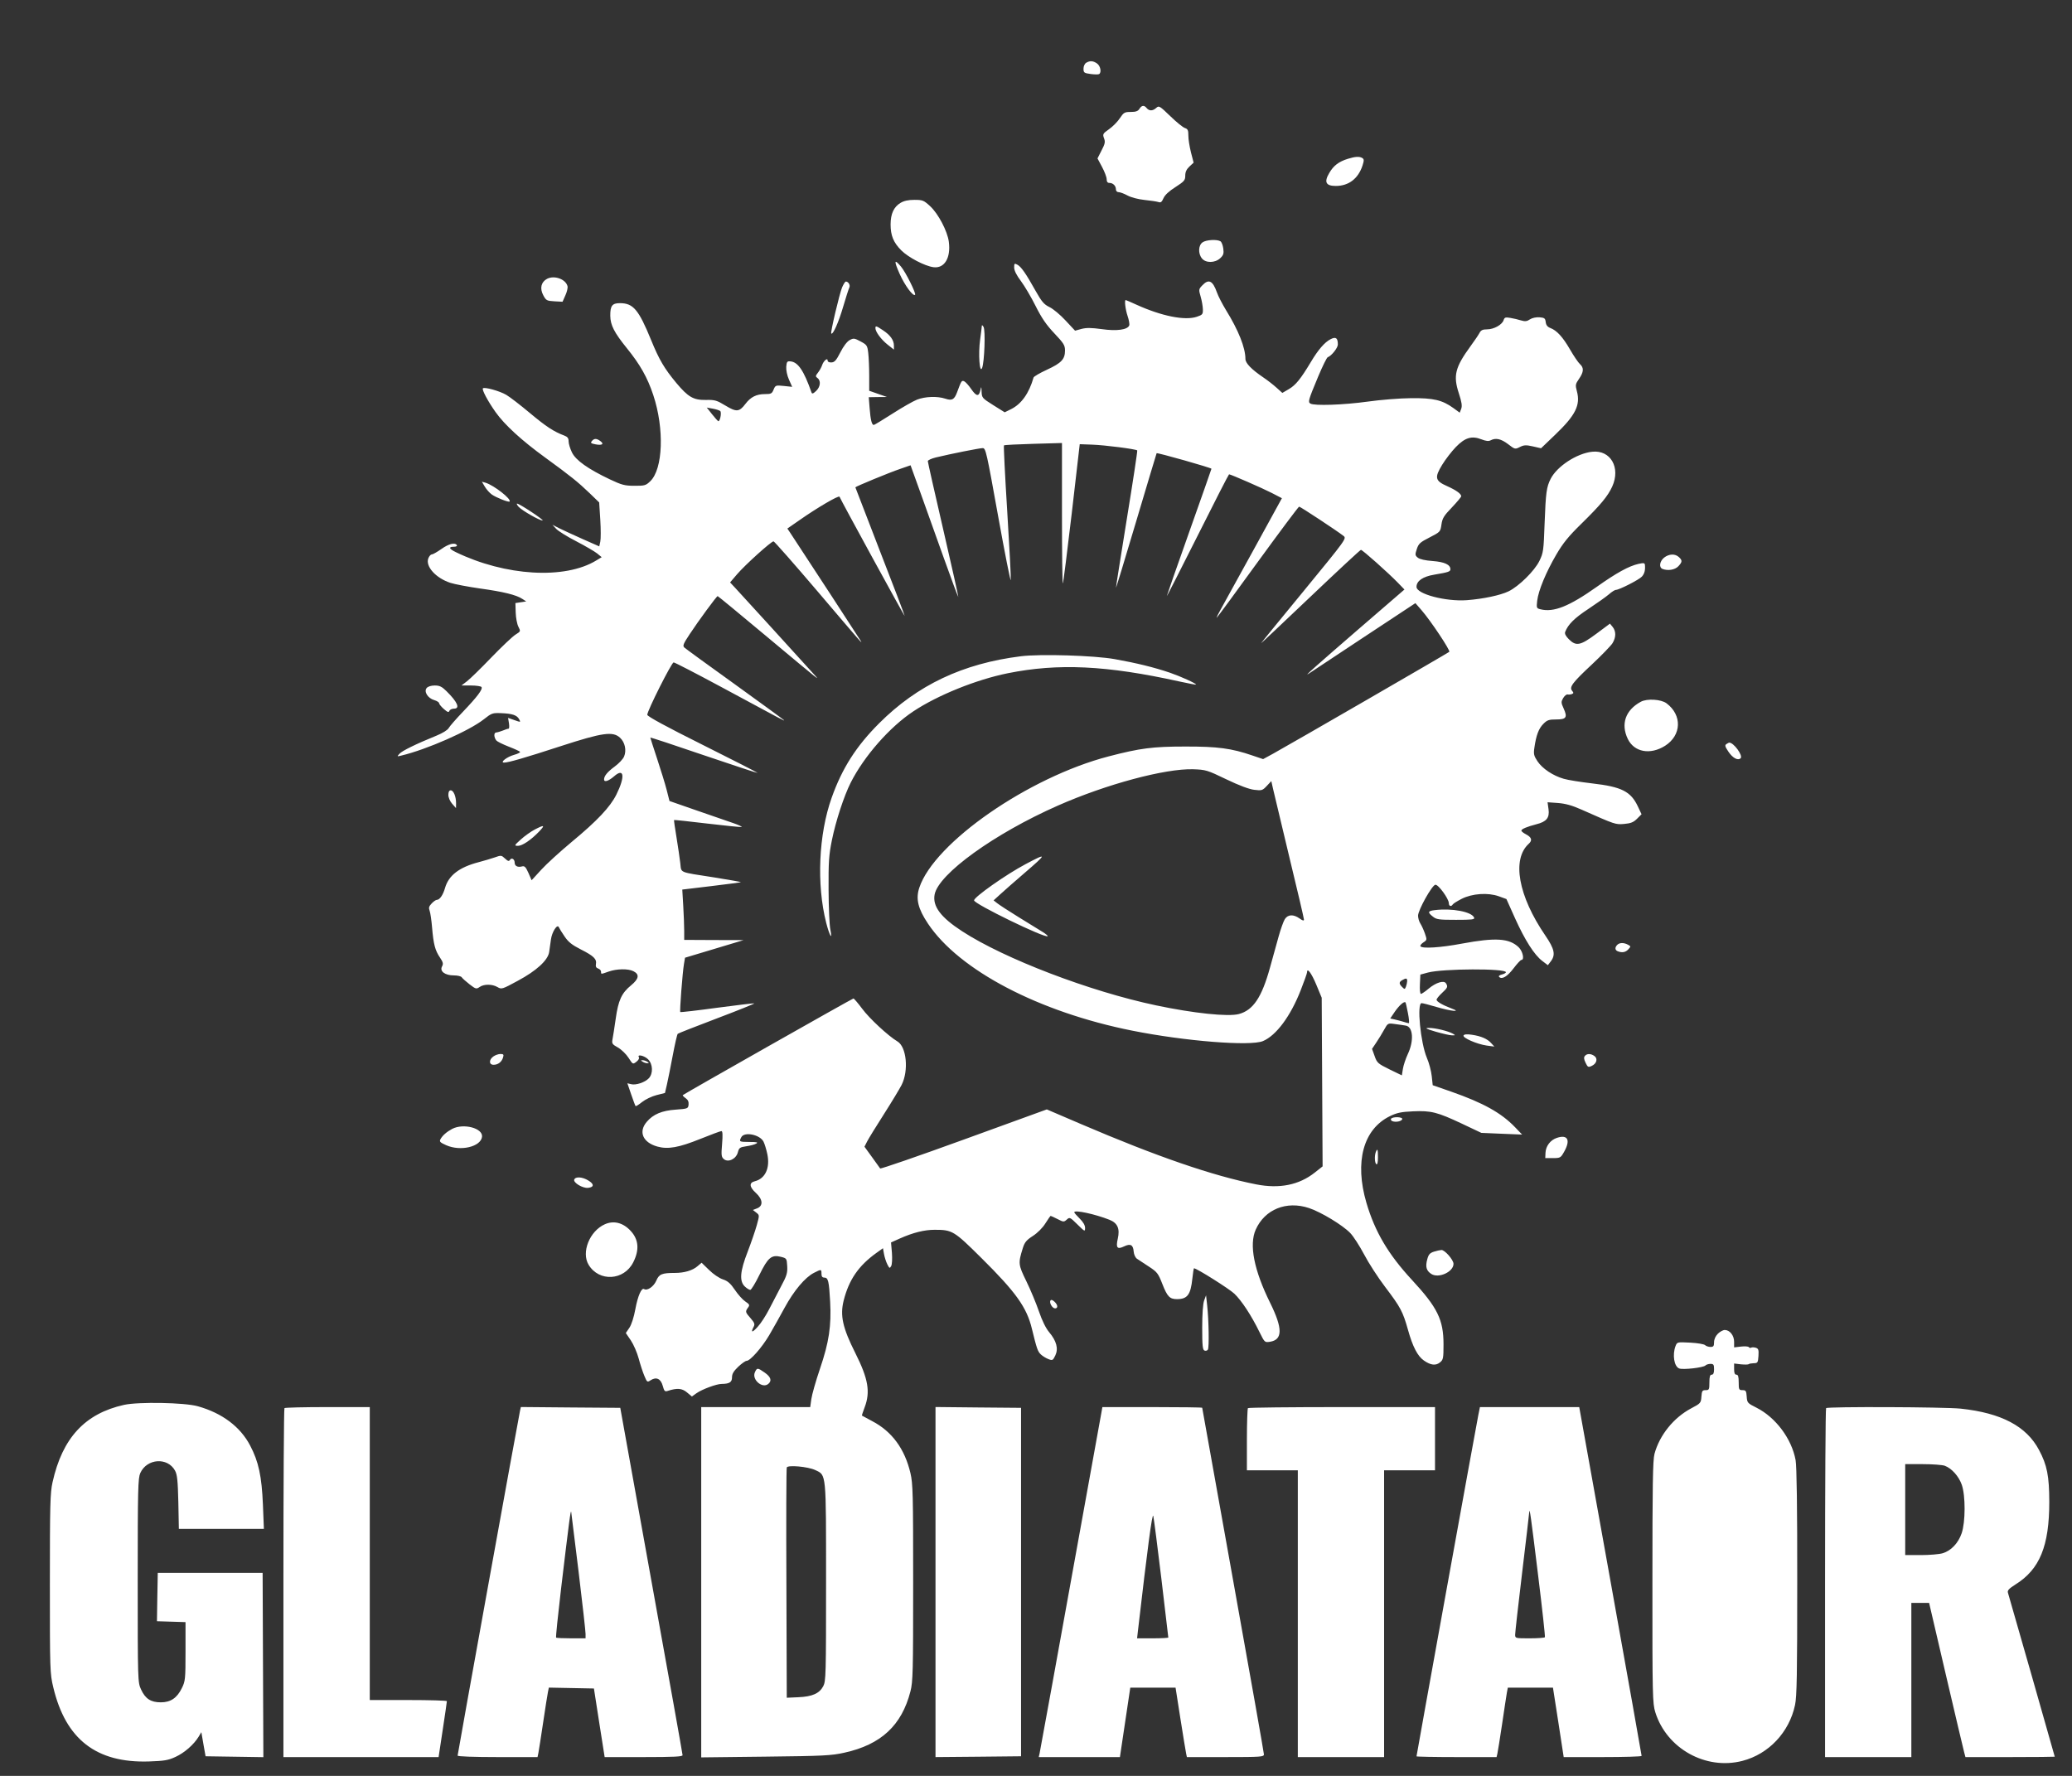 <svg xmlns="http://www.w3.org/2000/svg" fill="none" viewBox="0 0 28 24" height="24" width="28">
<rect x="0" y="0" width="28" height="24" fill="#333333" stroke="none"/>
<path fill="white" d="M14.679 0.848C14.658 0.86 14.642 0.894 14.642 0.928C14.642 0.982 14.65 0.988 14.738 1C14.791 1.007 14.842 1.008 14.853 1.001C14.888 0.979 14.871 0.89 14.825 0.858C14.772 0.821 14.73 0.818 14.679 0.848ZM15.397 1.472C15.377 1.503 15.348 1.513 15.28 1.513C15.197 1.513 15.185 1.52 15.133 1.598C15.103 1.644 15.037 1.711 14.987 1.746C14.903 1.805 14.899 1.813 14.919 1.868C14.938 1.917 14.933 1.943 14.886 2.033L14.831 2.141L14.893 2.257C14.927 2.321 14.955 2.395 14.955 2.422C14.955 2.456 14.967 2.472 14.992 2.472C15.04 2.472 15.08 2.511 15.08 2.559C15.08 2.581 15.095 2.597 15.117 2.597C15.137 2.597 15.191 2.617 15.237 2.642C15.285 2.668 15.38 2.693 15.465 2.702C15.545 2.71 15.63 2.723 15.653 2.73C15.686 2.742 15.7 2.731 15.723 2.678C15.742 2.635 15.799 2.582 15.885 2.528C16.004 2.451 16.017 2.436 16.017 2.373C16.017 2.324 16.034 2.288 16.073 2.251L16.13 2.198L16.094 2.059C16.075 1.982 16.058 1.88 16.059 1.832C16.059 1.76 16.051 1.743 16.012 1.73C15.986 1.722 15.897 1.65 15.814 1.569C15.671 1.431 15.661 1.425 15.625 1.458C15.578 1.501 15.53 1.502 15.496 1.461C15.461 1.418 15.428 1.422 15.397 1.472ZM18.215 2.146C18.09 2.185 18.021 2.238 17.963 2.338C17.89 2.461 17.917 2.513 18.051 2.513C18.226 2.513 18.355 2.414 18.413 2.235C18.434 2.168 18.434 2.151 18.41 2.136C18.372 2.112 18.315 2.115 18.215 2.146ZM12.169 2.742C12.078 2.797 12.036 2.888 12.035 3.032C12.035 3.183 12.074 3.278 12.18 3.384C12.275 3.479 12.496 3.595 12.614 3.611C12.763 3.631 12.851 3.485 12.822 3.267C12.803 3.123 12.679 2.888 12.57 2.787C12.483 2.707 12.468 2.701 12.356 2.701C12.274 2.701 12.215 2.714 12.169 2.742ZM16.251 3.275C16.193 3.315 16.189 3.427 16.242 3.492C16.294 3.557 16.419 3.555 16.489 3.49C16.533 3.449 16.54 3.427 16.531 3.359C16.525 3.315 16.508 3.27 16.493 3.261C16.447 3.232 16.3 3.24 16.251 3.275ZM12.159 3.705C12.229 3.86 12.34 4.01 12.366 3.984C12.383 3.967 12.238 3.676 12.175 3.602C12.082 3.492 12.078 3.523 12.159 3.705ZM13.705 3.615C13.705 3.655 13.736 3.719 13.796 3.798C13.846 3.865 13.936 4.017 13.995 4.136C14.076 4.298 14.14 4.391 14.248 4.505C14.375 4.639 14.392 4.667 14.392 4.737C14.392 4.854 14.344 4.906 14.149 4.996C14.053 5.04 13.971 5.088 13.967 5.102C13.906 5.316 13.802 5.461 13.662 5.53L13.577 5.572L13.422 5.475C13.274 5.382 13.268 5.375 13.265 5.295C13.262 5.219 13.261 5.217 13.249 5.272C13.229 5.364 13.194 5.359 13.124 5.257C13.089 5.206 13.046 5.159 13.028 5.152C12.995 5.139 12.991 5.146 12.934 5.3C12.896 5.401 12.866 5.418 12.775 5.388C12.667 5.352 12.502 5.358 12.392 5.401C12.341 5.421 12.192 5.506 12.061 5.59C11.93 5.674 11.816 5.743 11.808 5.743C11.781 5.743 11.764 5.675 11.752 5.519L11.74 5.368L11.863 5.366L11.986 5.365L11.866 5.323L11.746 5.281L11.746 5.08C11.746 4.969 11.74 4.83 11.733 4.77C11.721 4.669 11.715 4.66 11.629 4.614C11.545 4.569 11.534 4.568 11.481 4.597C11.446 4.616 11.397 4.681 11.356 4.762C11.301 4.87 11.278 4.896 11.236 4.898C11.204 4.9 11.184 4.889 11.184 4.871C11.184 4.829 11.127 4.879 11.109 4.937C11.101 4.962 11.077 5.006 11.055 5.034C11.019 5.08 11.018 5.088 11.047 5.109C11.096 5.145 11.087 5.229 11.028 5.284C10.989 5.321 10.974 5.326 10.966 5.303C10.864 5.012 10.785 4.894 10.684 4.884C10.638 4.879 10.631 4.887 10.625 4.956C10.622 5.002 10.636 5.073 10.662 5.131L10.705 5.228L10.592 5.216C10.483 5.205 10.479 5.206 10.454 5.265C10.432 5.32 10.419 5.326 10.337 5.326C10.222 5.326 10.144 5.365 10.073 5.459C9.99 5.568 9.952 5.571 9.803 5.481C9.686 5.41 9.66 5.402 9.538 5.405C9.372 5.408 9.299 5.366 9.14 5.176C8.978 4.981 8.907 4.861 8.799 4.596C8.63 4.183 8.557 4.097 8.377 4.097C8.273 4.097 8.246 4.132 8.247 4.267C8.248 4.392 8.3 4.494 8.469 4.703C8.65 4.926 8.749 5.101 8.828 5.339C8.979 5.792 8.96 6.339 8.787 6.504C8.728 6.561 8.711 6.566 8.573 6.565C8.442 6.565 8.402 6.554 8.243 6.479C7.946 6.338 7.78 6.22 7.729 6.114C7.704 6.063 7.684 5.996 7.684 5.965C7.684 5.923 7.67 5.903 7.627 5.887C7.483 5.833 7.381 5.766 7.162 5.583C7.032 5.474 6.888 5.363 6.841 5.336C6.753 5.284 6.547 5.227 6.526 5.248C6.509 5.265 6.592 5.421 6.696 5.568C6.817 5.74 7.051 5.954 7.368 6.184C7.709 6.432 7.812 6.515 7.969 6.666L8.097 6.79L8.112 7.024C8.12 7.153 8.12 7.286 8.112 7.321L8.098 7.384L7.876 7.286C7.753 7.231 7.611 7.166 7.559 7.14L7.465 7.092L7.516 7.147C7.544 7.177 7.666 7.253 7.787 7.315C7.908 7.378 8.035 7.452 8.069 7.479L8.131 7.53L8.058 7.574C7.634 7.834 6.827 7.786 6.158 7.461C6.067 7.417 6.058 7.389 6.133 7.389C6.163 7.389 6.181 7.38 6.174 7.368C6.149 7.328 6.065 7.348 5.964 7.42C5.907 7.46 5.849 7.493 5.835 7.493C5.82 7.493 5.799 7.517 5.788 7.546C5.747 7.655 5.89 7.813 6.087 7.877C6.146 7.896 6.326 7.93 6.486 7.953C6.804 7.997 6.978 8.04 7.059 8.094L7.111 8.128L7.038 8.139L6.965 8.15L6.969 8.278C6.971 8.348 6.987 8.434 7.005 8.469C7.037 8.532 7.037 8.532 6.967 8.576C6.928 8.6 6.781 8.739 6.639 8.886C6.498 9.033 6.349 9.178 6.309 9.208L6.236 9.264L6.365 9.264C6.436 9.264 6.5 9.274 6.507 9.285C6.526 9.315 6.45 9.416 6.256 9.619C6.163 9.716 6.076 9.816 6.063 9.84C6.05 9.865 5.98 9.909 5.898 9.942C5.623 10.054 5.435 10.146 5.399 10.186C5.363 10.225 5.364 10.226 5.424 10.211C5.765 10.13 6.341 9.877 6.538 9.721C6.644 9.637 6.656 9.633 6.774 9.638C6.924 9.644 6.987 9.665 7.016 9.721C7.038 9.762 7.037 9.762 6.952 9.732L6.866 9.702L6.878 9.775C6.884 9.815 6.882 9.848 6.872 9.848C6.862 9.848 6.827 9.859 6.795 9.873C6.763 9.886 6.722 9.898 6.705 9.899C6.671 9.901 6.673 9.965 6.708 10.008C6.72 10.022 6.794 10.059 6.874 10.09C6.954 10.121 7.024 10.153 7.028 10.161C7.033 10.169 6.996 10.188 6.945 10.202C6.851 10.228 6.751 10.306 6.812 10.306C6.87 10.306 7.096 10.241 7.58 10.083C8.143 9.9 8.283 9.88 8.38 9.971C8.446 10.033 8.468 10.14 8.434 10.223C8.42 10.258 8.362 10.319 8.306 10.36C8.208 10.432 8.163 10.487 8.163 10.534C8.163 10.576 8.224 10.556 8.299 10.491C8.435 10.371 8.45 10.496 8.329 10.739C8.245 10.907 8.069 11.094 7.728 11.376C7.572 11.506 7.385 11.676 7.314 11.754L7.184 11.896L7.141 11.797C7.105 11.717 7.089 11.7 7.055 11.709C6.996 11.725 6.955 11.704 6.955 11.659C6.955 11.61 6.913 11.585 6.891 11.621C6.877 11.643 6.864 11.639 6.824 11.602C6.776 11.557 6.771 11.557 6.684 11.588C6.634 11.605 6.537 11.634 6.468 11.652C6.207 11.72 6.063 11.83 6.014 12C5.987 12.095 5.942 12.161 5.903 12.161C5.89 12.161 5.858 12.183 5.833 12.21C5.796 12.248 5.791 12.269 5.806 12.309C5.816 12.336 5.831 12.438 5.839 12.536C5.858 12.761 5.88 12.845 5.945 12.94C5.988 13.004 5.993 13.025 5.973 13.062C5.939 13.126 6.014 13.182 6.133 13.182C6.183 13.182 6.231 13.193 6.24 13.208C6.249 13.222 6.297 13.265 6.346 13.303C6.429 13.367 6.437 13.369 6.481 13.339C6.54 13.297 6.652 13.298 6.723 13.34C6.778 13.372 6.785 13.37 6.997 13.255C7.249 13.12 7.404 12.978 7.421 12.867C7.427 12.828 7.438 12.752 7.445 12.698C7.458 12.596 7.531 12.481 7.552 12.531C7.558 12.546 7.592 12.601 7.629 12.655C7.68 12.731 7.729 12.77 7.851 12.832C8.023 12.919 8.066 12.961 8.053 13.03C8.047 13.062 8.056 13.08 8.083 13.089C8.104 13.096 8.122 13.114 8.122 13.131C8.122 13.168 8.118 13.168 8.226 13.13C8.333 13.092 8.488 13.089 8.559 13.125C8.645 13.168 8.635 13.228 8.528 13.316C8.4 13.421 8.355 13.518 8.32 13.771C8.303 13.888 8.284 14.012 8.277 14.046C8.266 14.103 8.274 14.114 8.351 14.157C8.398 14.184 8.462 14.246 8.494 14.296C8.551 14.385 8.552 14.386 8.6 14.349C8.627 14.329 8.642 14.302 8.634 14.289C8.605 14.243 8.707 14.265 8.758 14.316C8.823 14.381 8.828 14.508 8.768 14.572C8.717 14.627 8.593 14.669 8.528 14.652L8.478 14.64L8.529 14.789C8.557 14.871 8.584 14.943 8.589 14.948C8.594 14.953 8.634 14.928 8.677 14.893C8.721 14.858 8.808 14.816 8.871 14.8L8.986 14.771L9.012 14.659C9.026 14.597 9.062 14.42 9.091 14.265C9.12 14.111 9.15 13.979 9.159 13.971C9.167 13.964 9.405 13.87 9.688 13.763C9.971 13.656 10.199 13.564 10.194 13.56C10.19 13.556 9.965 13.583 9.694 13.619C9.423 13.656 9.198 13.682 9.193 13.677C9.183 13.666 9.223 13.144 9.243 13.026L9.257 12.943L9.653 12.824L10.049 12.705L9.648 12.704L9.246 12.702V12.581C9.246 12.514 9.24 12.361 9.233 12.24L9.22 12.022L9.613 11.975C9.83 11.949 10.009 11.925 10.013 11.922C10.016 11.919 9.857 11.891 9.659 11.859C9.16 11.781 9.21 11.802 9.193 11.664C9.186 11.599 9.162 11.443 9.142 11.317C9.121 11.191 9.106 11.086 9.109 11.082C9.112 11.079 9.315 11.101 9.559 11.13C9.803 11.159 10.011 11.18 10.022 11.176C10.033 11.173 9.983 11.149 9.91 11.124C9.837 11.098 9.613 11.021 9.412 10.952L9.047 10.825L9.009 10.675C8.988 10.593 8.929 10.402 8.879 10.251C8.829 10.1 8.788 9.973 8.788 9.968C8.788 9.963 9.113 10.07 9.51 10.206C9.908 10.341 10.235 10.449 10.239 10.446C10.242 10.443 9.907 10.272 9.495 10.066C9.004 9.821 8.747 9.681 8.747 9.66C8.747 9.605 9.076 8.952 9.103 8.952C9.118 8.952 9.402 9.099 9.735 9.278C10.617 9.754 10.613 9.752 10.59 9.729C10.579 9.718 10.279 9.499 9.924 9.243C9.568 8.988 9.264 8.766 9.248 8.751C9.223 8.728 9.233 8.702 9.319 8.572C9.437 8.393 9.684 8.056 9.698 8.056C9.703 8.056 9.995 8.296 10.346 8.59C11.121 9.237 11.086 9.209 10.995 9.108C10.771 8.86 10 8.014 9.938 7.948L9.866 7.871L9.961 7.76C10.066 7.637 10.421 7.316 10.453 7.316C10.464 7.316 10.732 7.621 11.049 7.993C11.656 8.706 11.659 8.71 11.631 8.66C11.618 8.636 10.915 7.56 10.677 7.198L10.64 7.143L10.803 7.03C11.041 6.863 11.336 6.69 11.345 6.713C11.359 6.753 12.225 8.337 12.225 8.323C12.226 8.315 12.076 7.923 11.892 7.45C11.709 6.978 11.559 6.589 11.559 6.586C11.559 6.576 12.021 6.385 12.164 6.337L12.305 6.288L12.434 6.646C12.504 6.843 12.648 7.244 12.753 7.538C12.858 7.832 12.947 8.071 12.95 8.068C12.953 8.064 12.862 7.655 12.747 7.159C12.632 6.662 12.538 6.245 12.538 6.232C12.538 6.219 12.587 6.197 12.647 6.182C12.855 6.132 13.236 6.056 13.28 6.056C13.321 6.056 13.332 6.108 13.488 6.974C13.579 7.479 13.656 7.868 13.659 7.838C13.663 7.809 13.641 7.39 13.611 6.907C13.581 6.425 13.561 6.025 13.567 6.019C13.573 6.013 13.752 6.004 13.964 5.998L14.351 5.987V6.942C14.351 7.467 14.356 7.891 14.363 7.884C14.369 7.877 14.423 7.451 14.483 6.938L14.591 6.003L14.757 6.009C14.923 6.014 15.35 6.069 15.368 6.087C15.373 6.092 15.31 6.507 15.228 7.009C15.147 7.511 15.08 7.931 15.081 7.942C15.081 7.953 15.204 7.55 15.354 7.045C15.504 6.541 15.628 6.127 15.63 6.125C15.637 6.114 16.371 6.322 16.371 6.335C16.371 6.34 16.235 6.726 16.069 7.194C15.903 7.661 15.768 8.049 15.768 8.055C15.769 8.061 15.956 7.694 16.185 7.238C16.413 6.782 16.604 6.41 16.609 6.41C16.631 6.41 17.064 6.599 17.186 6.662L17.323 6.733L16.94 7.431C16.729 7.815 16.529 8.178 16.495 8.238C16.461 8.298 16.437 8.348 16.442 8.348C16.447 8.348 16.696 8.01 16.995 7.597C17.295 7.185 17.547 6.847 17.556 6.847C17.572 6.847 18.067 7.173 18.155 7.242C18.199 7.276 18.194 7.284 17.628 7.974C17.313 8.357 17.049 8.68 17.043 8.691C17.036 8.702 17.332 8.423 17.702 8.071C18.072 7.719 18.382 7.431 18.391 7.431C18.412 7.431 18.76 7.741 18.889 7.874L18.979 7.967L18.357 8.504C17.778 9.005 17.607 9.157 17.684 9.105C17.701 9.094 18.033 8.874 18.421 8.617L19.127 8.151L19.208 8.244C19.332 8.386 19.602 8.791 19.585 8.809C19.568 8.825 17.439 10.056 17.205 10.185L17.069 10.259L16.924 10.21C16.642 10.113 16.454 10.088 16.017 10.089C15.578 10.089 15.408 10.111 14.982 10.222C13.899 10.504 12.625 11.388 12.423 11.997C12.373 12.147 12.405 12.28 12.54 12.482C12.961 13.113 14.039 13.677 15.302 13.929C16.013 14.071 16.895 14.141 17.066 14.07C17.246 13.995 17.441 13.732 17.578 13.38C17.625 13.261 17.663 13.153 17.663 13.14C17.663 13.071 17.723 13.152 17.788 13.308L17.861 13.484L17.867 14.623L17.873 15.763L17.768 15.846C17.555 16.015 17.29 16.068 16.975 16.006C16.394 15.892 15.63 15.629 14.608 15.191L14.146 14.993L13.026 15.4C12.41 15.624 11.9 15.8 11.894 15.791C11.887 15.781 11.837 15.711 11.782 15.635L11.682 15.497L11.717 15.428C11.736 15.39 11.839 15.223 11.945 15.057C12.051 14.891 12.158 14.713 12.184 14.662C12.282 14.468 12.251 14.147 12.127 14.074C12.005 14.002 11.746 13.762 11.65 13.631C11.594 13.556 11.541 13.494 11.533 13.494C11.519 13.494 9.254 14.777 9.227 14.8C9.222 14.804 9.239 14.823 9.265 14.841C9.297 14.863 9.309 14.89 9.305 14.929C9.299 14.982 9.293 14.984 9.132 14.996C8.943 15.009 8.826 15.059 8.739 15.162C8.625 15.296 8.687 15.44 8.883 15.495C9.026 15.535 9.173 15.509 9.463 15.392C9.607 15.334 9.736 15.286 9.749 15.286C9.765 15.286 9.768 15.337 9.758 15.459C9.745 15.611 9.748 15.635 9.781 15.664C9.84 15.715 9.948 15.663 9.971 15.573C9.987 15.512 9.998 15.504 10.085 15.491C10.137 15.484 10.198 15.468 10.219 15.455C10.249 15.438 10.229 15.433 10.127 15.433C9.988 15.432 9.985 15.43 10.018 15.368C10.059 15.291 10.269 15.333 10.318 15.429C10.333 15.459 10.356 15.534 10.369 15.596C10.409 15.783 10.342 15.929 10.2 15.964C10.12 15.984 10.126 16.041 10.215 16.122C10.309 16.208 10.316 16.297 10.231 16.33L10.174 16.352L10.219 16.387C10.264 16.422 10.264 16.422 10.227 16.557C10.206 16.632 10.151 16.793 10.104 16.915C10 17.182 9.989 17.315 10.066 17.387C10.092 17.412 10.125 17.432 10.139 17.432C10.152 17.432 10.208 17.341 10.262 17.23C10.377 16.995 10.425 16.954 10.552 16.985C10.63 17.005 10.632 17.007 10.638 17.111C10.643 17.203 10.632 17.241 10.556 17.382C10.508 17.473 10.434 17.614 10.392 17.697C10.35 17.779 10.282 17.885 10.239 17.931C10.165 18.014 10.141 18.013 10.185 17.93C10.203 17.896 10.196 17.876 10.144 17.816C10.071 17.733 10.069 17.726 10.108 17.672C10.134 17.637 10.13 17.628 10.072 17.589C10.036 17.565 9.973 17.495 9.931 17.432C9.872 17.345 9.835 17.312 9.769 17.29C9.721 17.275 9.637 17.218 9.582 17.163L9.481 17.065L9.426 17.112C9.359 17.17 9.247 17.203 9.119 17.203C8.944 17.203 8.906 17.219 8.868 17.309C8.834 17.387 8.747 17.448 8.704 17.421C8.669 17.399 8.619 17.514 8.586 17.692C8.566 17.801 8.534 17.901 8.505 17.944L8.457 18.015L8.525 18.115C8.562 18.17 8.61 18.281 8.631 18.36C8.652 18.44 8.687 18.546 8.708 18.595C8.744 18.681 8.747 18.683 8.793 18.653C8.868 18.604 8.93 18.632 8.956 18.729C8.976 18.801 8.984 18.81 9.024 18.797C9.149 18.756 9.217 18.761 9.284 18.818L9.35 18.873L9.413 18.828C9.487 18.776 9.682 18.703 9.751 18.703C9.857 18.702 9.892 18.68 9.892 18.614C9.892 18.567 9.914 18.53 9.976 18.471C10.023 18.427 10.073 18.391 10.089 18.391C10.138 18.391 10.295 18.213 10.395 18.044C10.448 17.954 10.541 17.787 10.603 17.673C10.728 17.443 10.879 17.263 10.999 17.202C11.099 17.151 11.101 17.151 11.101 17.213C11.101 17.251 11.112 17.266 11.14 17.266C11.191 17.266 11.203 17.312 11.218 17.588C11.236 17.918 11.203 18.139 11.081 18.497C11.024 18.664 10.972 18.849 10.964 18.908L10.949 19.016H10.213H9.476V21.383V23.75L10.345 23.74C11.13 23.731 11.235 23.726 11.413 23.686C11.906 23.577 12.185 23.318 12.303 22.859C12.337 22.728 12.34 22.591 12.34 21.391C12.34 20.188 12.337 20.053 12.303 19.907C12.226 19.58 12.053 19.345 11.787 19.206C11.713 19.166 11.65 19.133 11.648 19.131C11.645 19.129 11.662 19.079 11.684 19.02C11.764 18.811 11.733 18.633 11.559 18.287C11.387 17.945 11.35 17.779 11.401 17.576C11.472 17.295 11.602 17.105 11.844 16.932L11.932 16.869L11.946 16.947C11.954 16.991 11.974 17.053 11.991 17.087C12.019 17.142 12.024 17.144 12.043 17.11C12.055 17.088 12.059 17.012 12.053 16.931L12.041 16.791L12.159 16.738C12.341 16.657 12.492 16.62 12.63 16.62C12.87 16.62 12.891 16.633 13.263 17.002C13.73 17.465 13.875 17.668 13.945 17.959C14.011 18.229 14.023 18.264 14.066 18.305C14.091 18.328 14.137 18.356 14.169 18.368C14.223 18.389 14.229 18.385 14.261 18.318C14.305 18.226 14.277 18.122 14.178 18.004C14.134 17.953 14.082 17.847 14.04 17.724C14.003 17.615 13.926 17.431 13.87 17.316C13.759 17.089 13.758 17.073 13.822 16.867C13.846 16.789 13.871 16.759 13.958 16.703C14.022 16.661 14.09 16.593 14.127 16.533C14.162 16.477 14.194 16.432 14.198 16.432C14.203 16.432 14.244 16.451 14.291 16.475C14.371 16.516 14.377 16.517 14.416 16.482C14.454 16.447 14.46 16.449 14.559 16.547C14.66 16.646 14.663 16.648 14.663 16.594C14.663 16.558 14.637 16.514 14.59 16.468C14.55 16.428 14.517 16.391 14.517 16.383C14.517 16.347 14.797 16.407 14.994 16.485C15.103 16.529 15.136 16.606 15.105 16.741C15.077 16.864 15.098 16.889 15.191 16.844C15.277 16.803 15.313 16.823 15.32 16.914C15.323 16.953 15.342 16.995 15.364 17.011C15.385 17.025 15.457 17.073 15.525 17.117C15.637 17.19 15.651 17.208 15.707 17.351C15.774 17.523 15.807 17.557 15.905 17.557C16.046 17.557 16.09 17.498 16.113 17.279C16.121 17.203 16.131 17.14 16.135 17.14C16.171 17.14 16.609 17.416 16.68 17.483C16.778 17.576 16.912 17.78 17.02 18.002C17.09 18.143 17.09 18.144 17.163 18.133C17.334 18.105 17.335 17.954 17.165 17.609C16.946 17.167 16.878 16.822 16.969 16.618C17.092 16.343 17.384 16.225 17.689 16.326C17.853 16.381 18.141 16.555 18.246 16.663C18.289 16.707 18.373 16.838 18.434 16.953C18.494 17.068 18.622 17.266 18.718 17.392C18.928 17.669 18.957 17.724 19.028 17.976C19.09 18.198 19.157 18.328 19.241 18.386C19.332 18.45 19.401 18.459 19.458 18.413C19.503 18.377 19.507 18.359 19.507 18.169C19.507 17.835 19.426 17.671 19.08 17.297C18.759 16.95 18.58 16.646 18.465 16.255C18.303 15.701 18.422 15.261 18.783 15.084C18.878 15.038 18.936 15.026 19.094 15.019C19.339 15.008 19.422 15.029 19.752 15.184L20.018 15.31L20.294 15.322L20.569 15.333L20.475 15.235C20.288 15.04 20.045 14.905 19.611 14.753L19.361 14.666L19.348 14.544C19.341 14.476 19.312 14.365 19.282 14.296C19.196 14.092 19.144 13.557 19.211 13.557C19.226 13.557 19.317 13.58 19.413 13.609C19.602 13.665 19.759 13.682 19.619 13.63C19.498 13.585 19.413 13.536 19.413 13.511C19.413 13.498 19.446 13.457 19.486 13.42C19.563 13.349 19.569 13.334 19.54 13.289C19.513 13.245 19.405 13.278 19.307 13.36C19.26 13.4 19.212 13.432 19.202 13.432C19.19 13.432 19.184 13.374 19.188 13.301L19.194 13.171L19.298 13.143C19.499 13.09 20.35 13.086 20.35 13.139C20.35 13.149 20.326 13.162 20.295 13.17C20.262 13.178 20.248 13.191 20.259 13.203C20.297 13.241 20.371 13.196 20.454 13.086C20.501 13.024 20.548 12.973 20.559 12.973C20.604 12.973 20.578 12.855 20.522 12.801C20.395 12.68 20.211 12.668 19.758 12.752C19.467 12.807 19.217 12.823 19.195 12.788C19.189 12.778 19.207 12.754 19.235 12.736C19.285 12.703 19.285 12.701 19.255 12.614C19.238 12.566 19.21 12.505 19.193 12.479C19.177 12.454 19.163 12.407 19.163 12.375C19.163 12.3 19.35 11.965 19.396 11.957C19.435 11.949 19.579 12.146 19.579 12.207C19.579 12.247 19.611 12.257 19.632 12.223C19.639 12.211 19.694 12.177 19.753 12.147C19.894 12.075 20.108 12.06 20.255 12.113L20.357 12.15L20.474 12.411C20.608 12.707 20.733 12.904 20.842 12.987L20.917 13.044L20.956 12.993C21.024 12.905 21.007 12.825 20.884 12.645C20.517 12.109 20.427 11.613 20.659 11.403C20.711 11.356 20.698 11.315 20.619 11.274C20.586 11.257 20.559 11.235 20.559 11.225C20.559 11.204 20.636 11.172 20.763 11.139C20.899 11.105 20.942 11.052 20.926 10.936L20.913 10.842L21.053 10.852C21.155 10.86 21.243 10.884 21.371 10.941C21.831 11.145 21.83 11.145 21.949 11.135C22.038 11.127 22.074 11.113 22.122 11.065L22.183 11.004L22.134 10.9C22.038 10.695 21.914 10.633 21.514 10.587C21.361 10.569 21.189 10.542 21.132 10.525C20.987 10.484 20.842 10.387 20.776 10.287C20.728 10.214 20.722 10.19 20.735 10.104C20.759 9.937 20.793 9.846 20.856 9.783C20.907 9.731 20.932 9.723 21.03 9.723C21.166 9.723 21.185 9.695 21.13 9.574C21.095 9.497 21.095 9.484 21.124 9.434C21.142 9.404 21.169 9.382 21.183 9.385C21.198 9.389 21.224 9.386 21.241 9.38C21.266 9.37 21.267 9.362 21.245 9.336C21.203 9.286 21.249 9.225 21.514 8.978C21.645 8.855 21.77 8.726 21.791 8.692C21.839 8.612 21.84 8.532 21.793 8.473L21.756 8.428L21.572 8.565C21.357 8.725 21.299 8.737 21.201 8.639C21.158 8.596 21.142 8.564 21.151 8.54C21.19 8.439 21.276 8.353 21.465 8.229C21.579 8.153 21.704 8.065 21.742 8.032C21.779 7.999 21.822 7.972 21.836 7.972C21.881 7.972 22.151 7.834 22.188 7.792C22.223 7.753 22.235 7.706 22.229 7.636C22.226 7.607 22.213 7.605 22.14 7.621C22.012 7.65 21.844 7.742 21.579 7.93C21.205 8.195 20.995 8.279 20.817 8.234C20.764 8.221 20.762 8.216 20.773 8.118C20.79 7.979 20.891 7.735 21.031 7.495C21.122 7.339 21.197 7.247 21.371 7.077C21.629 6.824 21.728 6.705 21.787 6.575C21.903 6.319 21.764 6.078 21.516 6.105C21.308 6.127 21.041 6.302 20.955 6.471C20.898 6.584 20.889 6.655 20.873 7.075C20.86 7.443 20.856 7.471 20.802 7.582C20.736 7.716 20.524 7.925 20.385 7.992C20.275 8.045 20.043 8.094 19.823 8.111C19.538 8.132 19.142 8.028 19.142 7.931C19.142 7.851 19.227 7.792 19.383 7.766C19.573 7.734 19.6 7.725 19.6 7.693C19.6 7.631 19.52 7.594 19.361 7.582C19.261 7.575 19.186 7.558 19.16 7.537C19.122 7.506 19.121 7.496 19.146 7.42C19.17 7.347 19.191 7.328 19.319 7.263C19.463 7.189 19.465 7.187 19.479 7.089C19.491 7.004 19.512 6.97 19.62 6.858C19.689 6.785 19.746 6.717 19.746 6.707C19.746 6.673 19.677 6.624 19.554 6.569C19.393 6.498 19.383 6.454 19.489 6.281C19.533 6.209 19.616 6.101 19.673 6.042C19.798 5.913 19.889 5.886 20.021 5.938C20.08 5.961 20.117 5.965 20.143 5.951C20.212 5.914 20.284 5.93 20.379 6.002C20.471 6.073 20.474 6.074 20.539 6.041C20.595 6.013 20.622 6.012 20.715 6.033L20.825 6.058L21.017 5.874C21.292 5.611 21.36 5.474 21.309 5.286C21.287 5.204 21.289 5.191 21.338 5.12C21.403 5.027 21.406 4.97 21.35 4.92C21.327 4.899 21.267 4.811 21.217 4.724C21.118 4.553 21.038 4.466 20.951 4.433C20.912 4.418 20.893 4.394 20.888 4.353C20.882 4.302 20.872 4.294 20.805 4.288C20.758 4.285 20.706 4.296 20.675 4.316C20.634 4.344 20.608 4.346 20.554 4.33C20.517 4.318 20.451 4.303 20.409 4.296C20.344 4.285 20.331 4.289 20.319 4.327C20.299 4.389 20.187 4.451 20.096 4.451C20.037 4.451 20.013 4.462 19.994 4.498C19.981 4.524 19.925 4.606 19.871 4.68C19.664 4.964 19.636 5.076 19.713 5.312C19.753 5.434 19.761 5.486 19.746 5.525L19.726 5.577L19.641 5.515C19.49 5.406 19.372 5.378 19.069 5.381C18.92 5.382 18.654 5.403 18.478 5.428C18.153 5.473 17.759 5.486 17.708 5.454C17.673 5.432 17.679 5.411 17.814 5.087C17.872 4.949 17.929 4.833 17.942 4.828C17.994 4.809 18.079 4.701 18.079 4.656C18.079 4.567 18.052 4.547 17.981 4.584C17.901 4.625 17.814 4.725 17.715 4.891C17.577 5.121 17.51 5.204 17.418 5.258L17.329 5.31L17.25 5.239C17.207 5.2 17.125 5.136 17.068 5.098C16.912 4.992 16.83 4.908 16.83 4.851C16.83 4.699 16.735 4.461 16.567 4.19C16.518 4.109 16.462 4.002 16.445 3.952C16.388 3.791 16.333 3.765 16.246 3.858C16.198 3.908 16.198 3.915 16.225 4.009C16.241 4.063 16.254 4.14 16.255 4.18C16.257 4.247 16.25 4.255 16.173 4.281C16.012 4.335 15.7 4.273 15.358 4.118C15.282 4.083 15.216 4.055 15.212 4.055C15.193 4.055 15.208 4.183 15.238 4.271C15.256 4.324 15.266 4.382 15.26 4.398C15.237 4.457 15.089 4.477 14.889 4.448C14.748 4.429 14.682 4.428 14.615 4.445L14.528 4.469L14.399 4.331C14.329 4.255 14.231 4.173 14.182 4.15C14.108 4.114 14.078 4.079 13.994 3.93C13.863 3.695 13.799 3.604 13.748 3.577C13.709 3.556 13.705 3.56 13.705 3.615ZM7.393 3.768C7.312 3.811 7.292 3.897 7.341 3.989C7.379 4.061 7.389 4.066 7.492 4.072L7.602 4.078L7.64 3.992C7.662 3.944 7.675 3.888 7.669 3.867C7.644 3.772 7.491 3.717 7.393 3.768ZM11.38 3.883C11.344 3.97 11.22 4.494 11.233 4.507C11.255 4.53 11.333 4.355 11.393 4.149C11.43 4.023 11.468 3.905 11.477 3.887C11.494 3.854 11.465 3.805 11.43 3.805C11.421 3.805 11.399 3.84 11.38 3.883ZM13.268 4.403C13.268 4.416 13.257 4.501 13.245 4.59C13.218 4.782 13.238 5.059 13.272 4.972C13.303 4.892 13.319 4.465 13.291 4.418C13.279 4.396 13.268 4.389 13.268 4.403ZM11.83 4.435C11.83 4.484 11.908 4.589 11.994 4.657L12.08 4.725V4.671C12.08 4.597 12.031 4.529 11.933 4.464C11.84 4.402 11.83 4.399 11.83 4.435ZM9.733 5.555C9.755 5.577 9.728 5.706 9.705 5.691C9.695 5.685 9.656 5.641 9.619 5.594L9.551 5.508L9.633 5.523C9.678 5.531 9.723 5.546 9.733 5.555ZM7.998 5.961C7.977 5.985 7.985 5.993 8.048 6.005C8.138 6.022 8.168 6.001 8.112 5.96C8.061 5.923 8.029 5.923 7.998 5.961ZM6.551 6.576C6.573 6.613 6.615 6.661 6.646 6.683C6.704 6.724 6.872 6.791 6.886 6.778C6.916 6.747 6.676 6.559 6.562 6.524L6.512 6.51L6.551 6.576ZM7.008 6.849C7.055 6.9 7.29 7.035 7.332 7.034C7.363 7.034 7.02 6.806 6.988 6.806C6.978 6.806 6.987 6.825 7.008 6.849ZM22.488 7.536C22.427 7.585 22.415 7.669 22.467 7.689C22.54 7.717 22.635 7.701 22.68 7.653C22.735 7.595 22.736 7.572 22.687 7.528C22.635 7.481 22.555 7.484 22.488 7.536ZM13.795 8.869C13.011 8.967 12.399 9.257 11.881 9.774C11.57 10.085 11.381 10.381 11.239 10.78C11.062 11.276 11.033 11.954 11.165 12.472C11.21 12.648 11.253 12.719 11.221 12.563C11.209 12.508 11.198 12.266 11.197 12.025C11.195 11.648 11.201 11.556 11.242 11.354C11.294 11.097 11.404 10.76 11.496 10.577C11.677 10.219 12.024 9.824 12.343 9.613C12.673 9.394 13.193 9.185 13.616 9.099C14.299 8.961 14.954 8.992 15.939 9.21C16.062 9.237 16.163 9.256 16.163 9.252C16.163 9.235 15.956 9.142 15.809 9.091C15.594 9.018 15.356 8.96 15.065 8.908C14.787 8.858 14.057 8.836 13.795 8.869ZM5.766 9.298C5.725 9.346 5.781 9.436 5.867 9.461C5.904 9.472 5.934 9.491 5.934 9.504C5.934 9.516 5.963 9.551 5.998 9.582C6.048 9.626 6.064 9.631 6.073 9.607C6.079 9.591 6.107 9.577 6.134 9.577C6.221 9.577 6.184 9.489 6.034 9.341C5.971 9.279 5.941 9.264 5.875 9.264C5.826 9.264 5.782 9.278 5.766 9.298ZM22.173 9.484C21.966 9.596 21.9 9.784 21.997 9.986C22.084 10.166 22.301 10.205 22.501 10.079C22.724 9.937 22.734 9.665 22.521 9.505C22.448 9.45 22.257 9.438 22.173 9.484ZM23.331 10.055C23.306 10.071 23.31 10.088 23.356 10.157C23.414 10.244 23.485 10.283 23.522 10.247C23.557 10.211 23.427 10.033 23.367 10.036C23.364 10.036 23.347 10.044 23.331 10.055ZM16.572 10.532C16.747 10.616 16.88 10.666 16.95 10.674C17.051 10.686 17.061 10.683 17.119 10.621L17.18 10.556L17.202 10.655C17.214 10.71 17.313 11.124 17.422 11.577C17.532 12.029 17.621 12.412 17.621 12.427C17.621 12.447 17.604 12.443 17.561 12.412C17.479 12.354 17.405 12.357 17.363 12.421C17.345 12.449 17.307 12.554 17.279 12.655C17.251 12.755 17.198 12.946 17.162 13.077C17.051 13.479 16.935 13.652 16.742 13.704C16.597 13.743 16.129 13.694 15.623 13.587C14.729 13.399 13.573 12.957 13.003 12.586C12.713 12.398 12.6 12.248 12.63 12.089C12.682 11.811 13.437 11.266 14.296 10.887C14.95 10.598 15.745 10.385 16.123 10.396C16.294 10.402 16.313 10.407 16.572 10.532ZM6.059 10.743C6.059 10.778 6.081 10.829 6.11 10.862L6.162 10.921L6.163 10.854C6.163 10.764 6.129 10.681 6.091 10.681C6.07 10.681 6.059 10.701 6.059 10.743ZM7.226 11.211C7.174 11.238 7.09 11.298 7.038 11.345C6.948 11.426 6.947 11.43 6.999 11.431C7.059 11.431 7.177 11.351 7.287 11.236C7.37 11.149 7.356 11.143 7.226 11.211ZM13.858 11.679C13.594 11.819 13.163 12.123 13.163 12.168C13.163 12.216 14.126 12.684 14.158 12.652C14.163 12.647 14.131 12.62 14.087 12.593C14.043 12.566 13.898 12.476 13.764 12.394C13.631 12.312 13.501 12.227 13.475 12.206L13.427 12.168L13.519 12.084C13.57 12.037 13.716 11.909 13.845 11.798C14.153 11.533 14.154 11.522 13.858 11.679ZM19.387 12.3C19.294 12.311 19.289 12.33 19.364 12.388C19.412 12.427 19.447 12.431 19.675 12.431C19.889 12.431 19.93 12.427 19.921 12.402C19.89 12.322 19.625 12.271 19.387 12.3ZM21.855 12.769C21.82 12.804 21.823 12.841 21.862 12.856C21.921 12.879 21.968 12.87 22.005 12.829C22.04 12.791 22.039 12.788 21.999 12.767C21.944 12.737 21.886 12.738 21.855 12.769ZM19.016 13.26C19.015 13.28 19.007 13.314 18.999 13.335C18.984 13.372 18.981 13.372 18.948 13.339C18.903 13.294 18.904 13.272 18.949 13.246C19.002 13.215 19.017 13.218 19.016 13.26ZM19.026 13.691C19.041 13.766 19.046 13.828 19.038 13.828C19.03 13.828 18.996 13.819 18.963 13.808C18.93 13.798 18.876 13.784 18.845 13.777L18.787 13.764L18.85 13.671C18.909 13.586 18.975 13.528 18.993 13.547C18.997 13.551 19.012 13.616 19.026 13.691ZM18.999 13.861C19.096 13.879 19.109 14.066 19.025 14.244C18.996 14.307 18.965 14.398 18.958 14.446L18.944 14.533L18.777 14.452C18.621 14.375 18.608 14.364 18.576 14.272L18.541 14.175L18.598 14.09C18.63 14.043 18.678 13.964 18.705 13.915C18.754 13.827 18.755 13.826 18.849 13.839C18.901 13.845 18.969 13.856 18.999 13.861ZM19.402 13.943C19.494 13.969 19.593 13.992 19.621 13.992C19.669 13.993 19.67 13.991 19.634 13.97C19.572 13.934 19.389 13.89 19.309 13.892C19.25 13.893 19.267 13.903 19.402 13.943ZM19.778 13.993C19.759 14.024 19.957 14.111 20.09 14.13L20.194 14.144L20.152 14.098C20.101 14.04 20.015 14.002 19.889 13.984C19.826 13.974 19.788 13.977 19.778 13.993ZM6.668 14.277C6.605 14.321 6.606 14.39 6.67 14.39C6.73 14.39 6.78 14.352 6.798 14.291C6.81 14.252 6.804 14.244 6.763 14.244C6.736 14.244 6.693 14.259 6.668 14.277ZM21.417 14.271C21.401 14.29 21.404 14.316 21.427 14.363C21.455 14.422 21.463 14.427 21.508 14.406C21.576 14.376 21.595 14.307 21.547 14.272C21.499 14.237 21.445 14.236 21.417 14.271ZM8.684 14.348C8.701 14.36 8.729 14.369 8.746 14.369C8.774 14.369 8.774 14.366 8.746 14.348C8.729 14.337 8.701 14.328 8.684 14.328C8.656 14.328 8.656 14.331 8.684 14.348ZM18.798 15.12C18.791 15.131 18.799 15.146 18.816 15.152C18.863 15.17 18.94 15.154 18.949 15.125C18.96 15.093 18.818 15.088 18.798 15.12ZM6.111 15.256C6.036 15.296 5.979 15.346 5.952 15.396C5.935 15.428 5.947 15.44 6.03 15.477C6.224 15.563 6.497 15.498 6.514 15.363C6.527 15.246 6.264 15.177 6.111 15.256ZM21.038 15.378C20.951 15.407 20.889 15.488 20.885 15.58L20.882 15.651H20.985C21.084 15.651 21.091 15.647 21.136 15.567C21.227 15.407 21.186 15.328 21.038 15.378ZM18.592 15.569C18.572 15.621 18.577 15.72 18.6 15.734C18.613 15.742 18.621 15.707 18.621 15.642C18.621 15.532 18.614 15.513 18.592 15.569ZM7.76 15.941C7.744 15.983 7.876 16.062 7.948 16.053C8.029 16.044 8.031 16.002 7.951 15.954C7.87 15.904 7.777 15.898 7.76 15.941ZM8.174 16.545C7.967 16.637 7.852 16.926 7.955 17.094C8.096 17.326 8.432 17.307 8.557 17.06C8.643 16.891 8.631 16.75 8.521 16.633C8.419 16.523 8.293 16.492 8.174 16.545ZM19.376 16.916C19.322 16.934 19.304 16.954 19.287 17.02C19.26 17.119 19.275 17.173 19.341 17.216C19.44 17.281 19.642 17.189 19.642 17.08C19.642 17.026 19.523 16.89 19.478 16.893C19.459 16.894 19.414 16.904 19.376 16.916ZM16.272 17.576C16.256 17.62 16.246 17.761 16.246 17.944C16.246 18.185 16.252 18.243 16.277 18.252C16.294 18.259 16.315 18.253 16.323 18.239C16.341 18.21 16.335 17.84 16.313 17.641L16.298 17.505L16.272 17.576ZM14.195 17.576C14.177 17.607 14.221 17.682 14.258 17.682C14.3 17.682 14.296 17.633 14.248 17.59C14.223 17.567 14.204 17.562 14.195 17.576ZM23.214 18.025C23.182 18.057 23.163 18.1 23.163 18.14C23.163 18.192 23.154 18.203 23.115 18.203C23.088 18.203 23.056 18.192 23.042 18.179C23.029 18.165 22.938 18.15 22.841 18.145C22.664 18.136 22.664 18.136 22.642 18.192C22.598 18.309 22.623 18.468 22.692 18.494C22.745 18.514 23.016 18.483 23.046 18.454C23.057 18.442 23.088 18.432 23.115 18.432C23.156 18.432 23.163 18.443 23.163 18.505C23.163 18.556 23.153 18.578 23.131 18.578C23.108 18.578 23.1 18.604 23.1 18.682C23.1 18.779 23.096 18.787 23.049 18.787C23.004 18.787 22.998 18.797 22.992 18.875C22.986 18.961 22.981 18.966 22.854 19.033C22.616 19.159 22.426 19.396 22.358 19.648C22.335 19.735 22.33 20.071 22.33 21.384C22.329 22.924 22.332 23.02 22.369 23.14C22.522 23.631 23.051 23.926 23.547 23.797C23.902 23.705 24.179 23.41 24.257 23.043C24.282 22.928 24.287 22.621 24.287 21.379C24.288 20.374 24.28 19.815 24.265 19.733C24.212 19.444 23.997 19.156 23.736 19.024C23.616 18.964 23.61 18.958 23.604 18.874C23.599 18.797 23.592 18.787 23.547 18.787C23.5 18.787 23.496 18.779 23.496 18.682C23.496 18.604 23.488 18.578 23.465 18.578C23.443 18.578 23.434 18.556 23.434 18.503V18.427L23.526 18.438C23.578 18.443 23.625 18.442 23.631 18.436C23.638 18.429 23.669 18.424 23.7 18.423C23.752 18.422 23.757 18.415 23.763 18.325C23.768 18.242 23.763 18.226 23.727 18.214C23.703 18.207 23.675 18.206 23.664 18.213C23.654 18.219 23.64 18.216 23.633 18.206C23.627 18.196 23.579 18.192 23.528 18.198L23.434 18.209V18.133C23.434 18.048 23.375 17.974 23.308 17.974C23.284 17.974 23.242 17.997 23.214 18.025ZM10.201 18.546C10.157 18.644 10.302 18.77 10.382 18.703C10.434 18.66 10.417 18.608 10.334 18.55C10.237 18.482 10.23 18.482 10.201 18.546ZM1.676 18.986C1.147 19.104 0.843 19.433 0.71 20.032C0.678 20.174 0.674 20.334 0.674 21.402C0.674 22.576 0.675 22.616 0.72 22.803C0.887 23.506 1.302 23.828 2.013 23.805C2.222 23.798 2.274 23.789 2.373 23.743C2.494 23.687 2.619 23.577 2.684 23.471L2.721 23.409L2.749 23.572L2.778 23.735L3.169 23.741L3.559 23.747L3.554 22.501L3.549 21.256H2.84H2.132L2.126 21.583L2.121 21.91L2.314 21.916L2.507 21.922L2.507 22.318C2.507 22.691 2.504 22.72 2.458 22.813C2.392 22.948 2.306 23.006 2.173 23.006C2.038 23.006 1.964 22.958 1.906 22.832C1.862 22.736 1.861 22.724 1.861 21.36C1.861 20.113 1.865 19.977 1.896 19.907C1.986 19.709 2.266 19.691 2.366 19.876C2.395 19.93 2.403 20.011 2.41 20.302L2.417 20.662H2.992H3.566L3.553 20.334C3.537 19.952 3.495 19.753 3.38 19.535C3.247 19.281 3.002 19.097 2.674 19.005C2.494 18.954 1.873 18.943 1.676 18.986ZM3.844 19.03C3.836 19.037 3.83 20.102 3.83 21.395V23.746H4.878H5.927L5.983 23.376C6.014 23.172 6.039 22.999 6.039 22.99C6.038 22.982 5.804 22.975 5.517 22.975H4.997V20.995V19.016H4.427C4.114 19.016 3.851 19.022 3.844 19.03ZM7.028 19.062C7.011 19.132 6.184 23.703 6.184 23.726C6.184 23.738 6.403 23.746 6.724 23.746H7.264L7.276 23.688C7.282 23.657 7.311 23.472 7.34 23.277C7.369 23.082 7.398 22.897 7.405 22.865L7.417 22.807L7.721 22.813L8.026 22.819L8.098 23.282L8.171 23.746H8.698C9.107 23.746 9.225 23.74 9.224 23.72C9.224 23.705 9.034 22.643 8.802 21.36L8.382 19.026L7.71 19.021L7.039 19.015L7.028 19.062ZM12.642 21.381V23.746L13.22 23.741L13.798 23.735V21.381V19.026L13.22 19.021L12.642 19.015V21.381ZM14.885 19.084C14.229 22.714 14.057 23.66 14.048 23.699L14.037 23.746H14.586H15.134L15.204 23.277L15.274 22.808H15.58H15.886L15.952 23.23C15.989 23.462 16.023 23.673 16.029 23.699L16.039 23.746H16.559C17.044 23.746 17.08 23.743 17.08 23.709C17.08 23.688 16.892 22.628 16.663 21.353C16.434 20.077 16.246 19.03 16.246 19.025C16.246 19.02 15.943 19.016 15.572 19.016H14.897L14.885 19.084ZM16.864 19.03C16.857 19.037 16.85 19.23 16.85 19.457V19.87H17.194H17.538V21.808V23.746H18.121H18.704V21.808V19.87H19.048H19.392V19.443V19.016H18.135C17.444 19.016 16.872 19.022 16.864 19.03ZM19.977 19.125C19.951 19.251 19.142 23.721 19.142 23.736C19.142 23.741 19.386 23.746 19.683 23.746H20.224L20.235 23.699C20.241 23.673 20.27 23.492 20.299 23.298C20.327 23.103 20.357 22.913 20.363 22.876L20.376 22.808H20.681H20.986L21.059 23.277L21.131 23.746H21.657C21.947 23.746 22.184 23.739 22.184 23.73C22.184 23.721 21.995 22.657 21.763 21.365L21.341 19.016H20.67H19.999L19.977 19.125ZM24.677 19.03C24.669 19.037 24.663 20.102 24.663 21.395V23.746H25.246H25.829V22.704V21.662L25.949 21.662L26.069 21.662L26.296 22.636C26.421 23.172 26.532 23.641 26.542 23.678L26.56 23.746H27.164C27.495 23.746 27.767 23.743 27.767 23.741C27.767 23.735 27.154 21.587 27.134 21.524C27.125 21.494 27.148 21.469 27.238 21.412C27.564 21.208 27.693 20.893 27.693 20.297C27.692 19.948 27.664 19.801 27.554 19.595C27.384 19.274 27.043 19.095 26.496 19.037C26.277 19.014 24.699 19.008 24.677 19.03ZM26.281 19.809C26.375 19.844 26.471 19.952 26.511 20.067C26.562 20.215 26.561 20.569 26.509 20.721C26.463 20.855 26.366 20.957 26.253 20.991C26.206 21.005 26.073 21.016 25.957 21.016H25.746V20.401V19.787H25.984C26.115 19.787 26.249 19.797 26.281 19.809ZM11.017 19.867C11.168 19.938 11.163 19.888 11.163 21.381C11.163 22.633 11.161 22.719 11.125 22.788C11.073 22.886 10.977 22.929 10.788 22.937L10.632 22.944L10.627 21.402C10.623 20.554 10.626 19.847 10.632 19.832C10.646 19.796 10.917 19.82 11.017 19.867ZM7.819 21.242C7.871 21.67 7.913 22.047 7.913 22.081V22.141H7.719C7.612 22.141 7.52 22.137 7.515 22.131C7.509 22.126 7.54 21.828 7.582 21.47C7.692 20.549 7.712 20.397 7.719 20.433C7.722 20.45 7.767 20.814 7.819 21.242ZM20.785 21.287C20.841 21.74 20.882 22.117 20.877 22.126C20.873 22.134 20.78 22.141 20.672 22.141C20.478 22.141 20.475 22.141 20.475 22.091C20.475 22.063 20.517 21.688 20.569 21.257C20.621 20.826 20.664 20.457 20.665 20.438C20.67 20.363 20.686 20.477 20.785 21.287ZM15.694 21.333C15.746 21.765 15.788 22.124 15.788 22.13C15.788 22.136 15.693 22.141 15.577 22.141H15.366L15.376 22.053C15.509 20.905 15.571 20.436 15.585 20.488C15.593 20.52 15.642 20.901 15.694 21.333Z" clip-rule="evenodd" fill-rule="evenodd"></path>
</svg>
